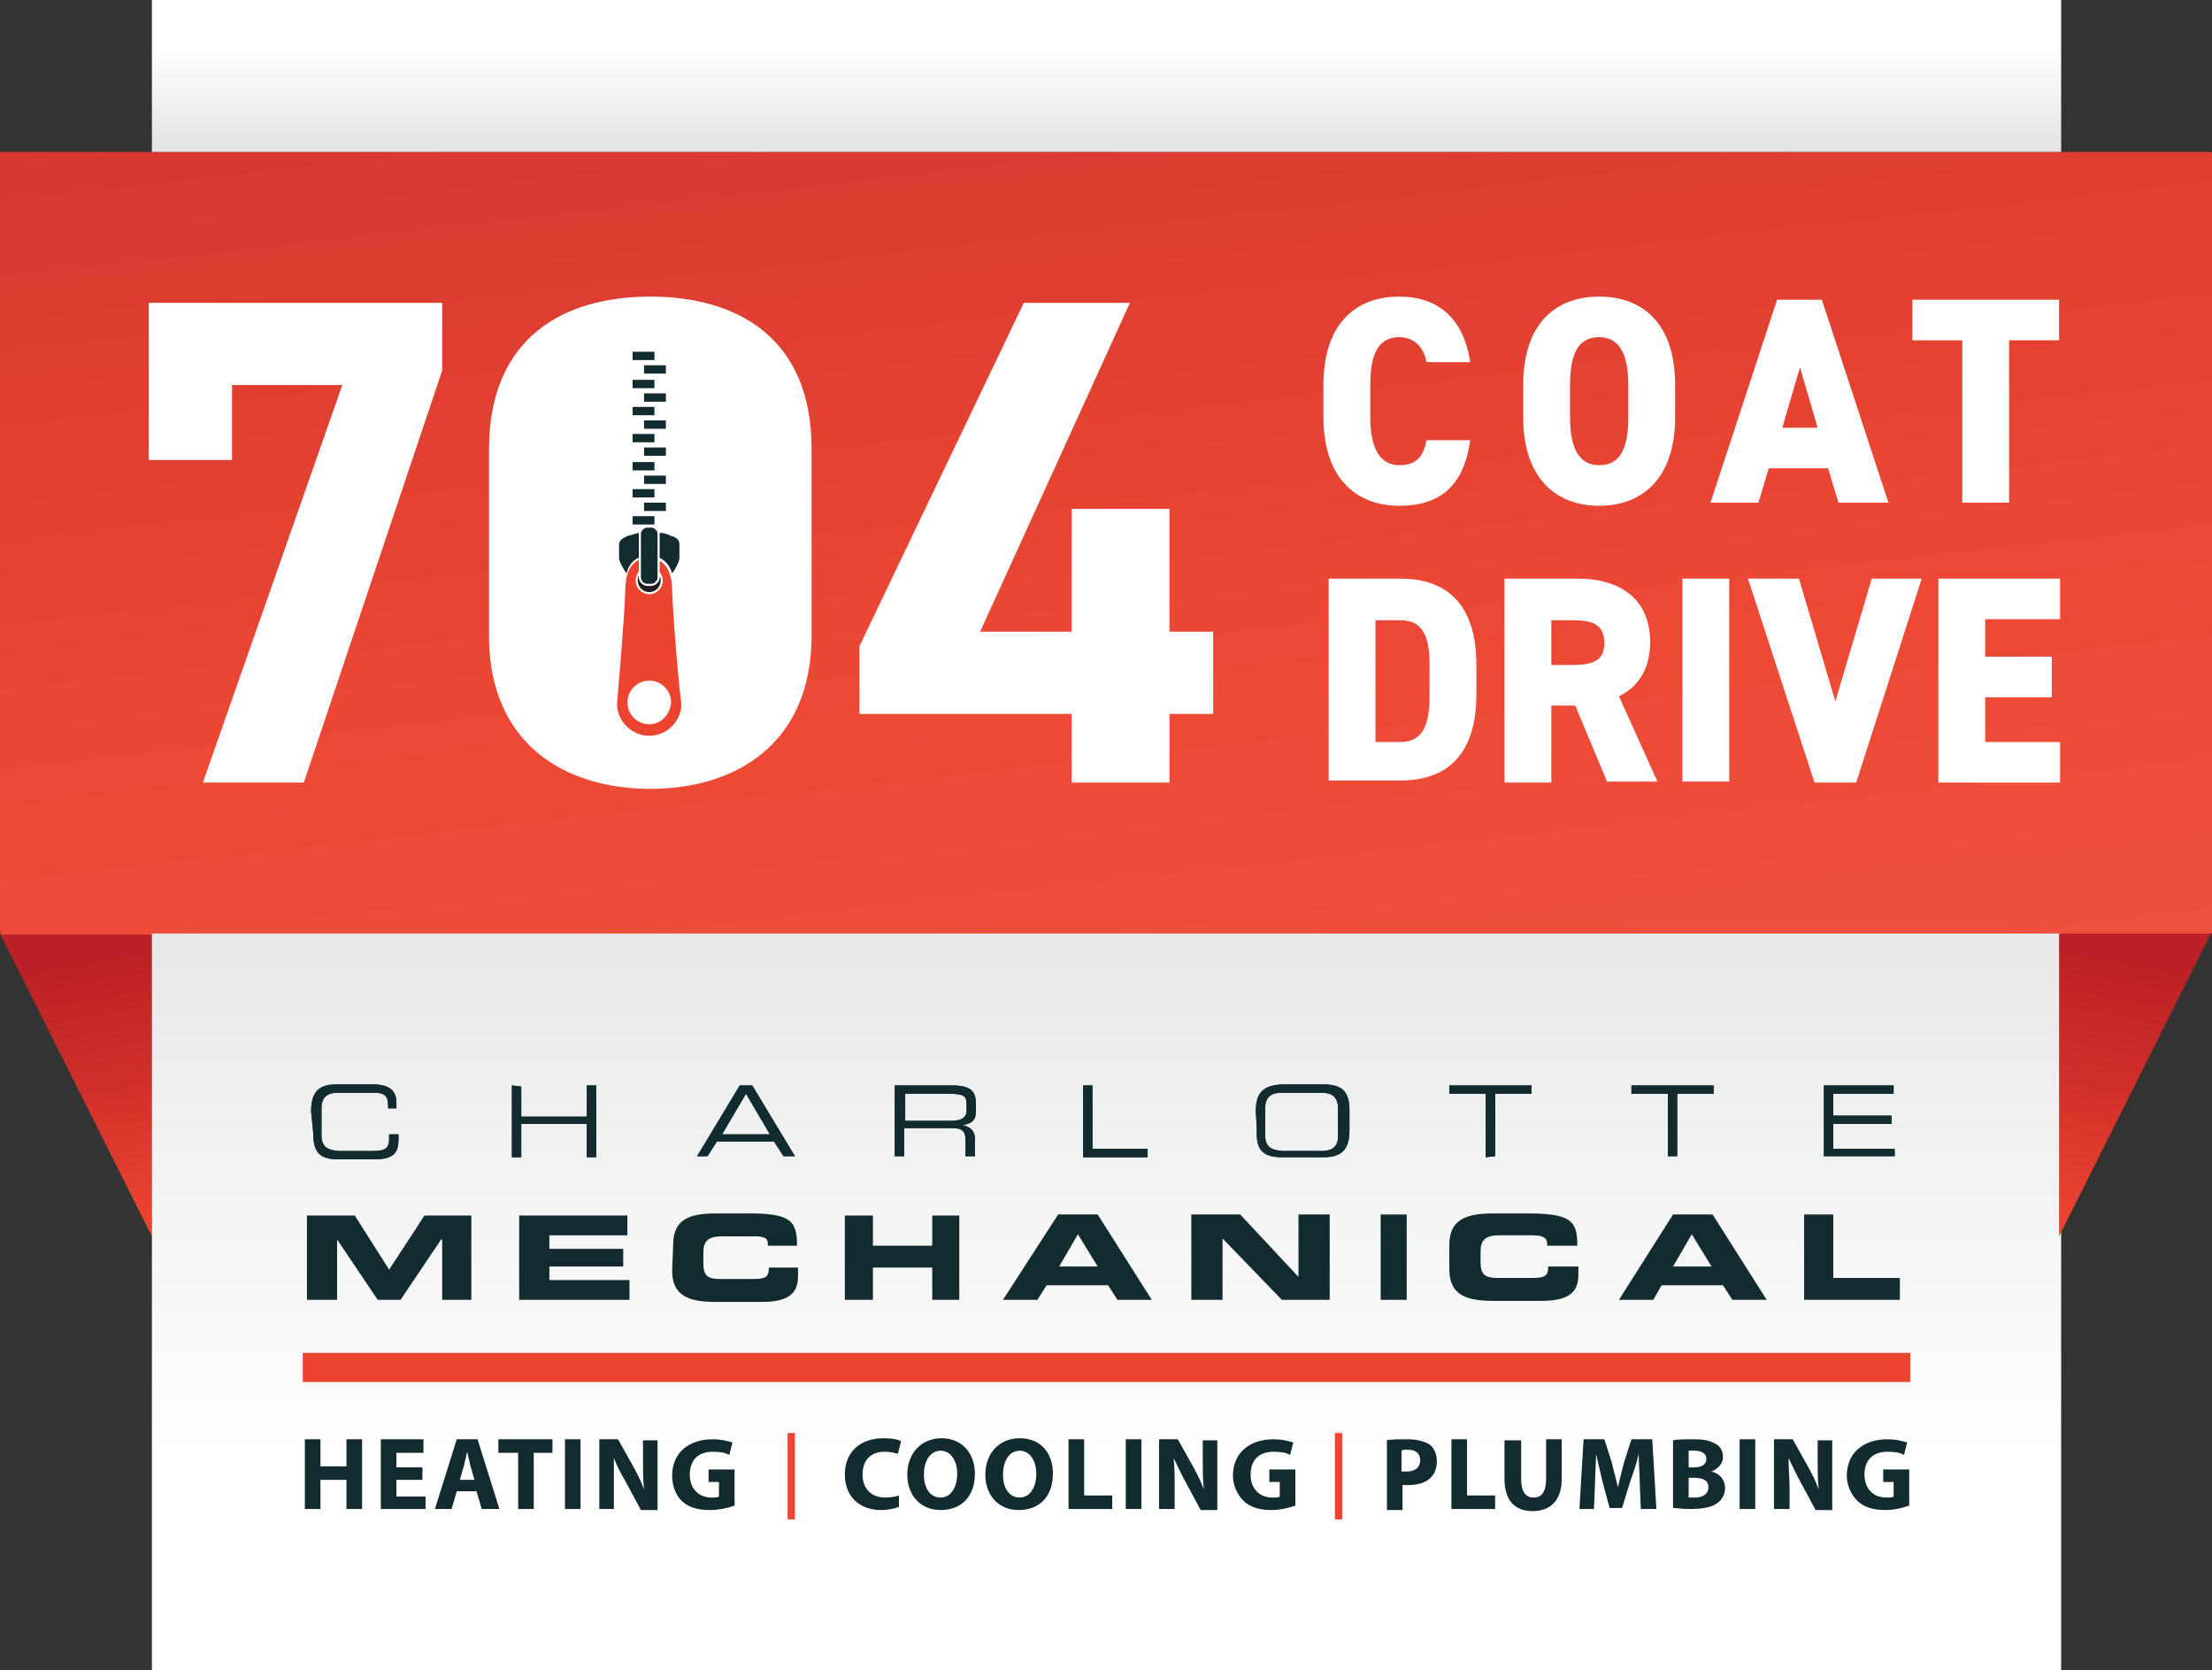 <?xml version="1.0" encoding="utf-8"?>
<!-- Generator: Adobe Illustrator 26.4.0, SVG Export Plug-In . SVG Version: 6.00 Build 0)  -->
<svg version="1.1" id="Layer_1" xmlns="http://www.w3.org/2000/svg" xmlns:xlink="http://www.w3.org/1999/xlink" x="0px" y="0px"
	 viewBox="0 0 212.6 160.5" style="enable-background:new 0 0 212.6 160.5;" xml:space="preserve">
<rect x="0" y="0" width="212.6" height="160.5" fill="#333333" stroke="none"/>
<style type="text/css">
	
		.st0{clip-path:url(#SVGID_00000178204859011700206970000000042058547508364432_);fill:url(#SVGID_00000020387942800076889220000003804731086023156408_);}
	
		.st1{clip-path:url(#SVGID_00000098222877066946388200000015945733816933285775_);fill:url(#SVGID_00000174598423637590615560000012944582014629495702_);}
	.st2{clip-path:url(#SVGID_00000181070238309139055440000017336497064023190972_);fill:#FFFFFF;}
	.st3{clip-path:url(#SVGID_00000181070238309139055440000017336497064023190972_);fill:#122B2F;}
	.st4{clip-path:url(#SVGID_00000181070238309139055440000017336497064023190972_);fill:#231F20;}
	.st5{clip-path:url(#SVGID_00000181070238309139055440000017336497064023190972_);fill:#ED4430;}
	
		.st6{clip-path:url(#SVGID_00000026150210646057791400000007465323326158389946_);fill:url(#SVGID_00000098921284420501326010000011891631892863370915_);}
	
		.st7{clip-path:url(#SVGID_00000135654873054017822910000016017547687905834635_);fill:url(#SVGID_00000045578193654783190030000012780438283975266691_);}
	.st8{clip-path:url(#SVGID_00000018959133901846229920000002059287809948662664_);fill:#122B2F;}
	.st9{clip-path:url(#SVGID_00000018959133901846229920000002059287809948662664_);fill:#ED4430;}
	
		.st10{clip-path:url(#SVGID_00000176041490778055664050000018107674130494087592_);fill:url(#SVGID_00000176722462021208475190000011154093616630463885_);}
</style>
<g>
	<defs>
		<polygon id="SVGID_1_" points="0,89.7 14.6,118.8 14.6,89.7 		"/>
	</defs>
	<clipPath id="SVGID_00000009554555543783979820000006316621013501586562_">
		<use xlink:href="#SVGID_1_"  style="overflow:visible;"/>
	</clipPath>
	
		<linearGradient id="SVGID_00000114070191498028361850000016649851372222344100_" gradientUnits="userSpaceOnUse" x1="5.456968e-12" y1="160.584" x2="1" y2="160.584" gradientTransform="matrix(-4.652 -25.331 -25.331 4.652 4077.55 -628.735)">
		<stop  offset="0" style="stop-color:#ED4430"/>
		<stop  offset="0.523" style="stop-color:#D1302A"/>
		<stop  offset="1" style="stop-color:#BB2126"/>
	</linearGradient>
	
		<polygon style="clip-path:url(#SVGID_00000009554555543783979820000006316621013501586562_);fill:url(#SVGID_00000114070191498028361850000016649851372222344100_);" points="
		0.5,121.4 -5.2,90.7 14.1,87.1 19.7,117.9 	"/>
</g>
<g>
	<defs>
		<rect id="SVGID_00000121245349802515396980000013693818539382069125_" y="14.6" width="212.6" height="75.2"/>
	</defs>
	<clipPath id="SVGID_00000100351631223957107270000007954178735309177780_">
		<use xlink:href="#SVGID_00000121245349802515396980000013693818539382069125_"  style="overflow:visible;"/>
	</clipPath>
	
		<linearGradient id="SVGID_00000150074217786998586520000003599843887692421521_" gradientUnits="userSpaceOnUse" x1="-1.546141e-11" y1="160.482" x2="1" y2="160.482" gradientTransform="matrix(-36.187 -299.831 -299.831 36.187 48243 -5595.46)">
		<stop  offset="0" style="stop-color:#F2675D"/>
		<stop  offset="0.485" style="stop-color:#ED4935"/>
		<stop  offset="0.777" style="stop-color:#CE302C"/>
		<stop  offset="1" style="stop-color:#BB2126"/>
	</linearGradient>
	
		<polygon style="clip-path:url(#SVGID_00000100351631223957107270000007954178735309177780_);fill:url(#SVGID_00000150074217786998586520000003599843887692421521_);" points="
		3.1,115 -8.9,15.6 209.5,-10.7 221.5,88.6 	"/>
</g>
<g>
	<defs>
		<rect id="SVGID_00000106117852535221349450000018024253625325636508_" width="212.6" height="160.5"/>
	</defs>
	<clipPath id="SVGID_00000056401828115400786090000017882099565201379261_">
		<use xlink:href="#SVGID_00000106117852535221349450000018024253625325636508_"  style="overflow:visible;"/>
	</clipPath>
	<path style="clip-path:url(#SVGID_00000056401828115400786090000017882099565201379261_);fill:#FFFFFF;" d="M137.1,34.8
		c-0.2-1.2-1-2.4-2.6-2.4c-1.9,0-2.8,1.4-2.8,4.6v3.1c0,3.1,1,4.6,2.8,4.6c1.6,0,2.3-0.8,2.6-2.4h4.2c-0.6,4.4-2.9,6.3-6.8,6.3
		c-4.2,0-7.3-2.7-7.3-8.5V37c0-5.9,3.1-8.5,7.3-8.5c3.7,0,6.2,2.1,6.8,6.3H137.1z"/>
	<path style="clip-path:url(#SVGID_00000056401828115400786090000017882099565201379261_);fill:#FFFFFF;" d="M153.7,48.6
		c-4.2,0-7.3-2.7-7.3-8.5V37c0-5.9,3.1-8.5,7.3-8.5c4.2,0,7.3,2.6,7.3,8.5v3.1C161,45.9,157.9,48.6,153.7,48.6 M150.9,40.1
		c0,3.2,1,4.6,2.8,4.6c1.9,0,2.8-1.4,2.8-4.6V37c0-3.2-1-4.6-2.8-4.6c-1.9,0-2.8,1.4-2.8,4.6V40.1z"/>
	<path style="clip-path:url(#SVGID_00000056401828115400786090000017882099565201379261_);fill:#FFFFFF;" d="M164.4,48.3l6.4-19.5
		h4.3l6.4,19.5h-4.8l-1-3.3h-5.7l-1,3.3H164.4z M171.3,41.1h3.4l-1.7-5.8L171.3,41.1z"/>
	<polygon style="clip-path:url(#SVGID_00000056401828115400786090000017882099565201379261_);fill:#FFFFFF;" points="197.9,28.8 
		197.9,32.7 193.1,32.7 193.1,48.3 188.6,48.3 188.6,32.7 183.8,32.7 183.8,28.8 	"/>
	<path style="clip-path:url(#SVGID_00000056401828115400786090000017882099565201379261_);fill:#FFFFFF;" d="M127.7,75.2V55.6h6.9
		c4.2,0,7.3,2.2,7.3,8.3v2.8c0,6.1-3.1,8.3-7.3,8.3H127.7z M137.4,66.8V64c0-2.6-0.5-4.4-2.8-4.4h-2.4v11.7h2.4
		C136.9,71.3,137.4,69.4,137.4,66.8"/>
	<path style="clip-path:url(#SVGID_00000056401828115400786090000017882099565201379261_);fill:#FFFFFF;" d="M154.5,75.2l-3.1-7.4
		h-2.3v7.4h-4.5V55.6h7c4.3,0,7,2.1,7,6.1c0,2.5-1.1,4.3-3,5.2l3.7,8.2H154.5z M151.1,63.9c1.8,0,3.1-0.3,3.1-2.1
		c0-1.9-1.3-2.2-3.1-2.2h-2v4.3H151.1z"/>
	
		<rect x="161.7" y="55.6" style="clip-path:url(#SVGID_00000056401828115400786090000017882099565201379261_);fill:#FFFFFF;" width="4.5" height="19.5"/>
	<polygon style="clip-path:url(#SVGID_00000056401828115400786090000017882099565201379261_);fill:#FFFFFF;" points="172.9,55.6 
		176.4,67.4 179.9,55.6 184.7,55.6 178.4,75.2 174.4,75.2 168,55.6 	"/>
	<polygon style="clip-path:url(#SVGID_00000056401828115400786090000017882099565201379261_);fill:#FFFFFF;" points="198,55.6 
		198,59.5 190.8,59.5 190.8,63.1 197.2,63.1 197.2,67 190.8,67 190.8,71.3 198,71.3 198,75.2 186.3,75.2 186.3,55.6 	"/>
	<polygon style="clip-path:url(#SVGID_00000056401828115400786090000017882099565201379261_);fill:#FFFFFF;" points="14.3,44.2 
		14.3,29.1 42.5,29.1 42.5,35.6 29.2,75.2 19.5,75.2 32.9,37 22.3,37 22.3,44.2 	"/>
	<path style="clip-path:url(#SVGID_00000056401828115400786090000017882099565201379261_);fill:#FFFFFF;" d="M78,61.1
		c0,10.3-7.2,14.7-15.5,14.7S47,71.4,47,61.1V43.2c0-10.8,7.2-14.7,15.5-14.7S78,32.4,78,43.1V61.1z"/>
	<polygon style="clip-path:url(#SVGID_00000056401828115400786090000017882099565201379261_);fill:#FFFFFF;" points="108.6,29.1 
		94.2,60.7 103,60.7 103,48.9 112.4,48.9 112.4,60.7 116.6,60.7 116.6,68.6 112.4,68.6 112.4,75.2 103,75.2 103,68.6 82.6,68.6 
		82.6,62.1 98.4,29.1 	"/>
	
		<rect x="60.8" y="49.6" style="clip-path:url(#SVGID_00000056401828115400786090000017882099565201379261_);fill:#122B2F;" width="2.1" height="0.8"/>
	
		<rect x="60.8" y="44.4" style="clip-path:url(#SVGID_00000056401828115400786090000017882099565201379261_);fill:#122B2F;" width="2.1" height="0.8"/>
	
		<rect x="60.8" y="41.7" style="clip-path:url(#SVGID_00000056401828115400786090000017882099565201379261_);fill:#122B2F;" width="2.1" height="0.8"/>
	
		<rect x="60.8" y="47" style="clip-path:url(#SVGID_00000056401828115400786090000017882099565201379261_);fill:#122B2F;" width="2.1" height="0.8"/>
	
		<rect x="61.9" y="45.7" style="clip-path:url(#SVGID_00000056401828115400786090000017882099565201379261_);fill:#122B2F;" width="2.1" height="0.8"/>
	
		<rect x="61.9" y="43" style="clip-path:url(#SVGID_00000056401828115400786090000017882099565201379261_);fill:#122B2F;" width="2.1" height="0.8"/>
	
		<rect x="60.8" y="39.1" style="clip-path:url(#SVGID_00000056401828115400786090000017882099565201379261_);fill:#122B2F;" width="2.1" height="0.8"/>
	
		<rect x="60.8" y="36.5" style="clip-path:url(#SVGID_00000056401828115400786090000017882099565201379261_);fill:#122B2F;" width="2.1" height="0.8"/>
	
		<rect x="61.9" y="40.4" style="clip-path:url(#SVGID_00000056401828115400786090000017882099565201379261_);fill:#122B2F;" width="2.1" height="0.8"/>
	
		<rect x="61.9" y="37.8" style="clip-path:url(#SVGID_00000056401828115400786090000017882099565201379261_);fill:#122B2F;" width="2.1" height="0.8"/>
	
		<rect x="60.8" y="33.8" style="clip-path:url(#SVGID_00000056401828115400786090000017882099565201379261_);fill:#122B2F;" width="2.1" height="0.8"/>
	
		<rect x="61.9" y="35.1" style="clip-path:url(#SVGID_00000056401828115400786090000017882099565201379261_);fill:#122B2F;" width="2.1" height="0.8"/>
	
		<rect x="61.9" y="48.3" style="clip-path:url(#SVGID_00000056401828115400786090000017882099565201379261_);fill:#122B2F;" width="2.1" height="0.8"/>
	<path style="clip-path:url(#SVGID_00000056401828115400786090000017882099565201379261_);fill:#231F20;" d="M61.3,55.8
		c0,0.6,0.5,1.1,1.1,1.1c0.6,0,1.1-0.5,1.1-1.1c0-0.1,0-0.3-0.1-0.4v0.1c0,0.4-0.4,0.8-0.8,0.8h-0.4c-0.4,0-0.8-0.4-0.8-0.8v-0.2
		C61.3,55.4,61.3,55.6,61.3,55.8"/>
	<path style="clip-path:url(#SVGID_00000056401828115400786090000017882099565201379261_);fill:#122B2F;" d="M62.2,50.7
		c-0.3,0-0.6,0.3-0.6,0.6v2.2v0.2v1V55v0.5c0,0.3,0.3,0.6,0.6,0.6h0.4c0.3,0,0.6-0.3,0.6-0.6v-0.5v-0.3v-1v-0.2v-2.2
		c0-0.3-0.3-0.6-0.6-0.6H62.2z"/>
	<path style="clip-path:url(#SVGID_00000056401828115400786090000017882099565201379261_);fill:#ED4430;" d="M64.6,56.7
		c0-1.3-0.4-2.4-1.2-2.8V55c0.2,0.2,0.3,0.5,0.3,0.8c0,0.7-0.6,1.3-1.3,1.3c-0.7,0-1.3-0.6-1.3-1.3c0-0.3,0.1-0.6,0.3-0.9v-1.1
		c-0.9,0.4-1.3,1.5-1.3,2.9c-0.1,3.1-0.8,10.9-0.8,10.9c0,1.7,1.4,3.1,3.1,3.1c1.7,0,3.1-1.4,3.1-3.1C65.4,67.6,64.7,59.8,64.6,56.7
		 M62.4,69.6c-1.1,0-2.1-0.9-2.1-2.1c0-1.1,0.9-2.1,2.1-2.1c1.1,0,2.1,0.9,2.1,2.1C64.4,68.7,63.5,69.6,62.4,69.6"/>
	<path style="clip-path:url(#SVGID_00000056401828115400786090000017882099565201379261_);fill:#122B2F;" d="M63.4,51.3v2.3
		c0.6,0.3,1,0.8,1.2,1.5c0.3-0.4,0.7-1.1,0.7-1.5v-1.3c0-0.5-0.4-0.7-0.8-0.8c-0.4-0.2-0.7-0.3-1.1-0.3
		C63.4,51.2,63.4,51.3,63.4,51.3"/>
	<path style="clip-path:url(#SVGID_00000056401828115400786090000017882099565201379261_);fill:#122B2F;" d="M61.4,53.6v-2.3
		c0,0,0-0.1,0-0.1c-0.4,0.1-0.7,0.2-1.1,0.3c-0.4,0.2-0.8,0.4-0.8,0.8v1.3c0,0.4,0.4,1,0.7,1.5C60.4,54.4,60.8,53.8,61.4,53.6"/>
</g>
<g>
	<defs>
		<rect id="SVGID_00000090287167913535101080000008247648954018260407_" x="14.6" y="89.7" width="183.5" height="70.8"/>
	</defs>
	<clipPath id="SVGID_00000105409267425244105130000002724969359593506493_">
		<use xlink:href="#SVGID_00000090287167913535101080000008247648954018260407_"  style="overflow:visible;"/>
	</clipPath>
	
		<linearGradient id="SVGID_00000150781583713558963440000002179984357540790182_" gradientUnits="userSpaceOnUse" x1="-9.094947e-13" y1="160.482" x2="1" y2="160.482" gradientTransform="matrix(0 -102.316 -102.316 0 16526.141 139.603)">
		<stop  offset="0" style="stop-color:#FFFFFF"/>
		<stop  offset="0.42" style="stop-color:#EAEBEB"/>
		<stop  offset="1" style="stop-color:#D1D3D4"/>
	</linearGradient>
	
		<rect x="14.6" y="89.7" style="clip-path:url(#SVGID_00000105409267425244105130000002724969359593506493_);fill:url(#SVGID_00000150781583713558963440000002179984357540790182_);" width="183.5" height="70.8"/>
</g>
<g>
	<defs>
		<rect id="SVGID_00000170248175681802254300000016901726847492916124_" x="14.6" y="0" width="183.5" height="14.6"/>
	</defs>
	<clipPath id="SVGID_00000043441620693818224600000001259953077600497060_">
		<use xlink:href="#SVGID_00000170248175681802254300000016901726847492916124_"  style="overflow:visible;"/>
	</clipPath>
	
		<linearGradient id="SVGID_00000056396699952452632590000005126970697961794189_" gradientUnits="userSpaceOnUse" x1="-2.455636e-11" y1="160.482" x2="1" y2="160.482" gradientTransform="matrix(0 17.112 17.112 0 -2639.827 4.603)">
		<stop  offset="0" style="stop-color:#FFFFFF"/>
		<stop  offset="0.42" style="stop-color:#EAEBEB"/>
		<stop  offset="1" style="stop-color:#D1D3D4"/>
	</linearGradient>
	
		<rect x="14.6" y="0" style="clip-path:url(#SVGID_00000043441620693818224600000001259953077600497060_);fill:url(#SVGID_00000056396699952452632590000005126970697961794189_);" width="183.5" height="14.6"/>
</g>
<g>
	<defs>
		<rect id="SVGID_00000074404539322595047230000005875907680576090303_" width="212.6" height="160.5"/>
	</defs>
	<clipPath id="SVGID_00000103226125442481871610000013604394977575439543_">
		<use xlink:href="#SVGID_00000074404539322595047230000005875907680576090303_"  style="overflow:visible;"/>
	</clipPath>
	<path style="clip-path:url(#SVGID_00000103226125442481871610000013604394977575439543_);fill:#122B2F;" d="M29.9,106.8
		c0-1.7,0.6-2.6,2.4-2.6l3.6,0c1.7,0,2.2,0.8,2.2,1.7l0,0.6h-0.8l0-0.3c0-1.2-0.7-1.2-1.6-1.2l-3.2,0c-0.9,0-1.6,0.3-1.6,1.5v2.6
		c0,1.2,0.7,1.4,1.6,1.5h3.3c1.3,0,1.6-0.3,1.6-1.2v-0.4l0.9,0l0,0.5c0,1.2-0.4,1.9-2.3,1.9l-3.5,0c-1.9,0-2.4-0.8-2.4-2.6
		L29.9,106.8z"/>
	<path style="clip-path:url(#SVGID_00000103226125442481871610000013604394977575439543_);fill:#122B2F;" d="M29.9,106.8
		c0-1.7,0.6-2.6,2.4-2.6l3.6,0c1.7,0,2.2,0.8,2.2,1.7l0,0.6h-0.8l0-0.3c0-1.2-0.7-1.2-1.6-1.2l-3.2,0c-0.9,0-1.6,0.3-1.6,1.5v2.6
		c0,1.2,0.7,1.4,1.6,1.5h3.3c1.3,0,1.6-0.3,1.6-1.2v-0.4l0.9,0l0,0.5c0,1.2-0.4,1.9-2.3,1.9l-3.5,0c-1.9,0-2.4-0.8-2.4-2.6
		L29.9,106.8z"/>
	<polygon style="clip-path:url(#SVGID_00000103226125442481871610000013604394977575439543_);fill:#122B2F;" points="49.2,104.3 
		50.1,104.4 50.1,107.3 56.4,107.3 56.4,104.3 57.3,104.3 57.3,111.2 56.4,111.2 56.4,108 50.1,108 50.1,111.2 49.2,111.2 	"/>
	<polygon style="clip-path:url(#SVGID_00000103226125442481871610000013604394977575439543_);fill:#122B2F;" points="49.2,104.3 
		50.1,104.4 50.1,107.3 56.4,107.3 56.4,104.3 57.3,104.3 57.3,111.2 56.4,111.2 56.4,108 50.1,108 50.1,111.2 49.2,111.2 	"/>
	<path style="clip-path:url(#SVGID_00000103226125442481871610000013604394977575439543_);fill:#122B2F;" d="M71.7,105.1l-2.3,3.9
		l4.6,0L71.7,105.1z M71.1,104.3l1.2,0l4.1,6.8l-1.1,0l-0.9-1.4l-5.5,0l-0.9,1.4l-1,0L71.1,104.3z"/>
	<path style="clip-path:url(#SVGID_00000103226125442481871610000013604394977575439543_);fill:#122B2F;" d="M71.7,105.1l-2.3,3.9
		l4.6,0L71.7,105.1z M71.1,104.3l1.2,0l4.1,6.8l-1.1,0l-0.9-1.4l-5.5,0l-0.9,1.4l-1,0L71.1,104.3z"/>
	<path style="clip-path:url(#SVGID_00000103226125442481871610000013604394977575439543_);fill:#122B2F;" d="M91.4,107.7
		c1,0,1.5-0.3,1.5-1l0-0.6c0-0.8-0.3-1-1.7-1l-4.2,0l0,2.6L91.4,107.7z M86,104.3l5.5,0c2,0,2.3,0.7,2.3,1.9l0,0.6
		c0,1-0.6,1.2-1.3,1.3v0c0.9,0.2,1.2,0.7,1.2,1.3l0,1.7l-0.9,0l0-1.5c0-1.1-0.5-1.2-1.4-1.2l-4.5,0l0,2.7l-0.9,0L86,104.3z"/>
	<path style="clip-path:url(#SVGID_00000103226125442481871610000013604394977575439543_);fill:#122B2F;" d="M91.4,107.7
		c1,0,1.5-0.3,1.5-1l0-0.6c0-0.8-0.3-1-1.7-1l-4.2,0l0,2.6L91.4,107.7z M86,104.3l5.5,0c2,0,2.3,0.7,2.3,1.9l0,0.6
		c0,1-0.6,1.2-1.3,1.3v0c0.9,0.2,1.2,0.7,1.2,1.3l0,1.7l-0.9,0l0-1.5c0-1.1-0.5-1.2-1.4-1.2l-4.5,0l0,2.7l-0.9,0L86,104.3z"/>
	<polygon style="clip-path:url(#SVGID_00000103226125442481871610000013604394977575439543_);fill:#122B2F;" points="104.1,104.3 
		105,104.3 105,110.4 110.3,110.4 110.3,111.2 104.1,111.2 	"/>
	<polygon style="clip-path:url(#SVGID_00000103226125442481871610000013604394977575439543_);fill:#122B2F;" points="104.1,104.3 
		105,104.3 105,110.4 110.3,110.4 110.3,111.2 104.1,111.2 	"/>
	<path style="clip-path:url(#SVGID_00000103226125442481871610000013604394977575439543_);fill:#122B2F;" d="M128.6,106.5
		c0-1.2-0.7-1.5-1.6-1.5l-3.8,0c-0.9,0-1.6,0.3-1.6,1.5l0,2.6c0,1.2,0.7,1.4,1.6,1.5l3.8,0c0.9,0,1.6-0.3,1.6-1.4L128.6,106.5z
		 M120.7,106.8c0-1.7,0.6-2.5,2.5-2.6l4,0c1.9,0,2.5,0.8,2.5,2.5l0,1.9c0,1.7-0.6,2.6-2.5,2.6l-4,0c-1.9,0-2.5-0.8-2.4-2.6
		L120.7,106.8z"/>
	<path style="clip-path:url(#SVGID_00000103226125442481871610000013604394977575439543_);fill:#122B2F;" d="M128.6,106.5
		c0-1.2-0.7-1.5-1.6-1.5l-3.8,0c-0.9,0-1.6,0.3-1.6,1.5l0,2.6c0,1.2,0.7,1.4,1.6,1.5l3.8,0c0.9,0,1.6-0.3,1.6-1.4L128.6,106.5z
		 M120.7,106.8c0-1.7,0.6-2.5,2.5-2.6l4,0c1.9,0,2.5,0.8,2.5,2.5l0,1.9c0,1.7-0.6,2.6-2.5,2.6l-4,0c-1.9,0-2.5-0.8-2.4-2.6
		L120.7,106.8z"/>
	<polygon style="clip-path:url(#SVGID_00000103226125442481871610000013604394977575439543_);fill:#122B2F;" points="142.8,105.1 
		139.3,105.1 139.3,104.3 147.2,104.3 147.2,105.1 143.7,105.1 143.7,111.1 142.8,111.2 	"/>
	<polygon style="clip-path:url(#SVGID_00000103226125442481871610000013604394977575439543_);fill:#122B2F;" points="142.8,105.1 
		139.3,105.1 139.3,104.3 147.2,104.3 147.2,105.1 143.7,105.1 143.7,111.1 142.8,111.2 	"/>
	<polygon style="clip-path:url(#SVGID_00000103226125442481871610000013604394977575439543_);fill:#122B2F;" points="160.3,105.1 
		156.8,105.1 156.8,104.3 164.7,104.3 164.7,105.1 161.2,105.1 161.2,111.1 160.3,111.1 	"/>
	<polygon style="clip-path:url(#SVGID_00000103226125442481871610000013604394977575439543_);fill:#122B2F;" points="160.3,105.1 
		156.8,105.1 156.8,104.3 164.7,104.3 164.7,105.1 161.2,105.1 161.2,111.1 160.3,111.1 	"/>
	<polygon style="clip-path:url(#SVGID_00000103226125442481871610000013604394977575439543_);fill:#122B2F;" points="175.3,104.3 
		182,104.3 182,105.1 176.2,105.1 176.2,107.2 181.8,107.2 181.8,108 176.2,108 176.2,110.4 182.1,110.4 182.1,111.1 175.3,111.1 	
		"/>
	<polygon style="clip-path:url(#SVGID_00000103226125442481871610000013604394977575439543_);fill:#122B2F;" points="175.3,104.3 
		182,104.3 182,105.1 176.2,105.1 176.2,107.2 181.8,107.2 181.8,108 176.2,108 176.2,110.4 182.1,110.4 182.1,111.1 175.3,111.1 	
		"/>
	<polygon style="clip-path:url(#SVGID_00000103226125442481871610000013604394977575439543_);fill:#122B2F;" points="29.5,116.8 
		34.1,116.8 37.4,122 40.8,116.8 45.3,116.8 45.3,124.9 42.5,124.9 42.5,119.1 42.4,119.1 38.5,124.9 36.3,124.9 32.4,119.1 
		32.4,119.1 32.4,124.9 29.5,124.9 	"/>
	<polygon style="clip-path:url(#SVGID_00000103226125442481871610000013604394977575439543_);fill:#122B2F;" points="49.9,116.8 
		60.3,116.8 60.3,118.7 52.8,118.7 52.8,120 59.9,120 59.9,121.7 52.8,121.7 52.8,123 60.5,123 60.5,124.9 49.9,124.9 	"/>
	<path style="clip-path:url(#SVGID_00000103226125442481871610000013604394977575439543_);fill:#122B2F;" d="M64.7,119.6
		c0-2.4,1.5-3,4.1-3l3.3,0c4,0,4.5,0.8,4.5,3.1l-2.8,0v-0.2c0-0.6-0.5-0.7-1.3-0.7l-3.1,0c-1.5,0-1.8,0.6-1.8,1.6l0,0.9
		c0,1.2,0.3,1.6,1.6,1.6l3,0c1.3,0,1.7-0.1,1.7-1.1l2.8,0v0.8c0,1.4-0.6,2.5-3.4,2.5l-4.6,0c-2.5,0-4.1-0.6-4.1-3L64.7,119.6z"/>
	<polygon style="clip-path:url(#SVGID_00000103226125442481871610000013604394977575439543_);fill:#122B2F;" points="81.2,116.8 
		83.9,116.8 83.9,119.7 89.6,119.7 89.6,116.8 92.2,116.8 92.2,124.9 89.6,124.9 89.6,121.8 83.9,121.8 83.9,124.9 81.2,124.9 	"/>
	<path style="clip-path:url(#SVGID_00000103226125442481871610000013604394977575439543_);fill:#122B2F;" d="M101.8,121.7l3.7,0
		l-1.9-3.1L101.8,121.7z M101.7,116.7l3.8,0l5.2,8.2l-3.3,0l-0.9-1.4l-5.9,0l-0.9,1.4l-3.3,0L101.7,116.7z"/>
	<path style="clip-path:url(#SVGID_00000103226125442481871610000013604394977575439543_);fill:#122B2F;" d="M160.8,121.7l3.7,0
		l-1.9-3.1L160.8,121.7z M160.8,116.7l3.8,0l5.2,8.2l-3.3,0l-0.9-1.4l-5.9,0l-0.8,1.4l-3.3,0L160.8,116.7z"/>
	<polygon style="clip-path:url(#SVGID_00000103226125442481871610000013604394977575439543_);fill:#122B2F;" points="114.5,116.7 
		119.2,116.7 124.8,122.7 124.8,122.7 124.8,116.7 127.8,116.7 127.8,124.9 123.2,124.9 117.5,119 117.5,119 117.5,124.9 
		114.5,124.9 	"/>
	
		<rect x="132.7" y="116.7" style="clip-path:url(#SVGID_00000103226125442481871610000013604394977575439543_);fill:#122B2F;" width="2.5" height="8.2"/>
	<path style="clip-path:url(#SVGID_00000103226125442481871610000013604394977575439543_);fill:#122B2F;" d="M139.3,119.6
		c0-2.4,1.6-3,4.2-3l3.4,0c4.2,0,4.7,0.8,4.7,3.1l-2.9,0l0-0.2c0-0.6-0.5-0.8-1.4-0.8l-3.2,0c-1.5,0-1.8,0.6-1.8,1.6l0,0.9
		c0,1.2,0.3,1.6,1.7,1.6l3.1,0c1.3,0,1.7-0.1,1.7-1.1l2.9,0l0,0.8c0,1.4-0.6,2.5-3.5,2.5h-4.7c-2.6,0-4.2-0.6-4.2-3L139.3,119.6z"/>
	<polygon style="clip-path:url(#SVGID_00000103226125442481871610000013604394977575439543_);fill:#122B2F;" points="173.4,116.7 
		176.2,116.7 176.2,122.8 182.6,122.8 182.6,124.9 173.4,124.9 	"/>
	
		<rect x="29.1" y="130" style="clip-path:url(#SVGID_00000103226125442481871610000013604394977575439543_);fill:#ED4430;" width="154.5" height="2.8"/>
	<polygon style="clip-path:url(#SVGID_00000103226125442481871610000013604394977575439543_);fill:#122B2F;" points="30.8,138.3 
		30.8,140.9 33.3,140.9 33.3,138.3 34.8,138.3 34.8,145 33.3,145 33.3,142.2 30.8,142.2 30.8,145 29.3,145 29.3,138.3 	"/>
	<polygon style="clip-path:url(#SVGID_00000103226125442481871610000013604394977575439543_);fill:#122B2F;" points="40.6,142.2 
		38.1,142.2 38.1,143.8 40.9,143.8 40.9,145 36.6,145 36.6,138.3 40.7,138.3 40.7,139.6 38.1,139.6 38.1,141 40.6,141 	"/>
	<path style="clip-path:url(#SVGID_00000103226125442481871610000013604394977575439543_);fill:#122B2F;" d="M45.6,142.2l-0.4-1.4
		c-0.1-0.4-0.2-0.9-0.3-1.3h0c-0.1,0.4-0.2,0.9-0.3,1.3l-0.4,1.4H45.6z M43.9,143.3l-0.5,1.7h-1.6l2.1-6.7h2L48,145h-1.7l-0.5-1.7
		H43.9z"/>
	<polygon style="clip-path:url(#SVGID_00000103226125442481871610000013604394977575439543_);fill:#122B2F;" points="49.8,139.6 
		47.9,139.6 47.9,138.3 53.1,138.3 53.1,139.6 51.3,139.6 51.3,145 49.8,145 	"/>
	
		<rect x="54.3" y="138.3" style="clip-path:url(#SVGID_00000103226125442481871610000013604394977575439543_);fill:#122B2F;" width="1.5" height="6.7"/>
	<path style="clip-path:url(#SVGID_00000103226125442481871610000013604394977575439543_);fill:#122B2F;" d="M57.6,145v-6.7h1.8
		l1.4,2.5c0.4,0.7,0.8,1.5,1.1,2.3h0c-0.1-0.9-0.1-1.8-0.1-2.8v-1.9h1.4v6.7h-1.6l-1.4-2.6c-0.4-0.7-0.9-1.6-1.2-2.4h0
		C59,141,59,141.9,59,143v2H57.6z"/>
	<path style="clip-path:url(#SVGID_00000103226125442481871610000013604394977575439543_);fill:#122B2F;" d="M70.5,144.7
		c-0.5,0.2-1.4,0.4-2.3,0.4c-1.2,0-2.1-0.3-2.7-0.9c-0.6-0.6-0.9-1.5-0.9-2.4c0-2.2,1.6-3.5,3.9-3.5c0.9,0,1.5,0.2,1.9,0.3l-0.3,1.2
		c-0.4-0.2-0.8-0.3-1.6-0.3c-1.3,0-2.2,0.7-2.2,2.2c0,1.4,0.9,2.2,2.1,2.2c0.3,0,0.6,0,0.7-0.1v-1.4h-1v-1.2h2.5V144.7z"/>
	<path style="clip-path:url(#SVGID_00000103226125442481871610000013604394977575439543_);fill:#122B2F;" d="M86.4,144.8
		c-0.3,0.1-0.9,0.3-1.7,0.3c-2.3,0-3.5-1.5-3.5-3.4c0-2.3,1.6-3.5,3.7-3.5c0.8,0,1.4,0.1,1.7,0.3l-0.3,1.2c-0.3-0.1-0.7-0.2-1.3-0.2
		c-1.2,0-2.1,0.7-2.1,2.2c0,1.3,0.8,2.2,2.2,2.2c0.5,0,1-0.1,1.3-0.2L86.4,144.8z"/>
	<path style="clip-path:url(#SVGID_00000103226125442481871610000013604394977575439543_);fill:#122B2F;" d="M88.8,141.7
		c0,1.3,0.6,2.2,1.6,2.2c1,0,1.6-1,1.6-2.3c0-1.2-0.6-2.2-1.6-2.2C89.4,139.4,88.8,140.4,88.8,141.7 M93.7,141.6
		c0,2.2-1.3,3.5-3.3,3.5c-2,0-3.2-1.5-3.2-3.4c0-2,1.3-3.5,3.3-3.5C92.5,138.2,93.7,139.7,93.7,141.6"/>
	<path style="clip-path:url(#SVGID_00000103226125442481871610000013604394977575439543_);fill:#122B2F;" d="M96.4,141.7
		c0,1.3,0.6,2.2,1.6,2.2c1,0,1.6-1,1.6-2.3c0-1.2-0.6-2.2-1.6-2.2C97,139.4,96.4,140.4,96.4,141.7 M101.2,141.6
		c0,2.2-1.3,3.5-3.3,3.5c-2,0-3.2-1.5-3.2-3.4c0-2,1.3-3.5,3.3-3.5C100.1,138.2,101.2,139.7,101.2,141.6"/>
	<polygon style="clip-path:url(#SVGID_00000103226125442481871610000013604394977575439543_);fill:#122B2F;" points="102.7,138.3 
		104.2,138.3 104.2,143.7 106.9,143.7 106.9,145 102.7,145 	"/>
	
		<rect x="108.2" y="138.3" style="clip-path:url(#SVGID_00000103226125442481871610000013604394977575439543_);fill:#122B2F;" width="1.5" height="6.7"/>
	<path style="clip-path:url(#SVGID_00000103226125442481871610000013604394977575439543_);fill:#122B2F;" d="M111.4,145v-6.7h1.8
		l1.4,2.5c0.4,0.7,0.8,1.5,1.1,2.3h0c-0.1-0.9-0.1-1.8-0.1-2.8v-1.9h1.4v6.7h-1.6l-1.4-2.6c-0.4-0.7-0.8-1.6-1.2-2.4h0
		c0.1,0.9,0.1,1.8,0.1,2.9v2H111.4z"/>
	<path style="clip-path:url(#SVGID_00000103226125442481871610000013604394977575439543_);fill:#122B2F;" d="M124.4,144.7
		c-0.5,0.2-1.4,0.4-2.2,0.4c-1.2,0-2.1-0.3-2.7-0.9c-0.6-0.6-1-1.5-1-2.4c0-2.2,1.6-3.5,3.9-3.5c0.9,0,1.5,0.2,1.9,0.3l-0.3,1.2
		c-0.4-0.2-0.8-0.3-1.6-0.3c-1.3,0-2.2,0.7-2.2,2.2c0,1.4,0.9,2.2,2.1,2.2c0.3,0,0.6,0,0.7-0.1v-1.4h-1v-1.2h2.5V144.7z"/>
	<path style="clip-path:url(#SVGID_00000103226125442481871610000013604394977575439543_);fill:#122B2F;" d="M134.7,141.4
		c0.1,0,0.3,0,0.5,0c0.8,0,1.3-0.4,1.3-1.1c0-0.6-0.4-1-1.2-1c-0.3,0-0.5,0-0.6,0.1V141.4z M133.2,138.4c0.5-0.1,1.1-0.1,2.1-0.1
		c0.9,0,1.6,0.2,2.1,0.5c0.4,0.3,0.7,0.9,0.7,1.6c0,0.7-0.2,1.2-0.6,1.6c-0.5,0.5-1.3,0.7-2.2,0.7c-0.2,0-0.4,0-0.5,0v2.4h-1.5
		V138.4z"/>
	<polygon style="clip-path:url(#SVGID_00000103226125442481871610000013604394977575439543_);fill:#122B2F;" points="139.5,138.3 
		141,138.3 141,143.7 143.7,143.7 143.7,145 139.5,145 	"/>
	<path style="clip-path:url(#SVGID_00000103226125442481871610000013604394977575439543_);fill:#122B2F;" d="M146.2,138.3v3.8
		c0,1.2,0.4,1.8,1.2,1.8c0.8,0,1.2-0.6,1.2-1.8v-3.8h1.5v3.8c0,2.1-1.1,3.1-2.8,3.1c-1.7,0-2.7-1-2.7-3.1v-3.7H146.2z"/>
	<path style="clip-path:url(#SVGID_00000103226125442481871610000013604394977575439543_);fill:#122B2F;" d="M157.6,142.5
		c0-0.8-0.1-1.8-0.1-2.8h0c-0.2,0.9-0.5,1.8-0.8,2.6l-0.8,2.6h-1.2l-0.7-2.6c-0.2-0.8-0.4-1.8-0.6-2.6h0c0,0.9-0.1,1.9-0.1,2.8
		l-0.1,2.5h-1.4l0.4-6.7h2l0.7,2.2c0.2,0.8,0.4,1.6,0.6,2.4h0c0.2-0.8,0.4-1.7,0.6-2.4l0.7-2.2h2l0.4,6.7h-1.5L157.6,142.5z"/>
	<path style="clip-path:url(#SVGID_00000103226125442481871610000013604394977575439543_);fill:#122B2F;" d="M162.3,143.9
		c0.1,0,0.3,0,0.6,0c0.7,0,1.3-0.3,1.3-1c0-0.7-0.6-0.9-1.4-0.9h-0.5V143.9z M162.3,141h0.5c0.8,0,1.2-0.3,1.2-0.8
		c0-0.5-0.4-0.8-1.1-0.8c-0.3,0-0.5,0-0.6,0V141z M160.8,138.4c0.4-0.1,1.2-0.1,2-0.1c0.9,0,1.5,0.1,2,0.4c0.5,0.2,0.8,0.7,0.8,1.3
		c0,0.6-0.4,1.1-1.1,1.4v0c0.8,0.2,1.3,0.8,1.3,1.6c0,0.6-0.3,1.1-0.7,1.4c-0.5,0.4-1.3,0.6-2.7,0.6c-0.8,0-1.3-0.1-1.6-0.1V138.4z"
		/>
	
		<rect x="167.2" y="138.3" style="clip-path:url(#SVGID_00000103226125442481871610000013604394977575439543_);fill:#122B2F;" width="1.5" height="6.7"/>
	<path style="clip-path:url(#SVGID_00000103226125442481871610000013604394977575439543_);fill:#122B2F;" d="M170.5,145v-6.7h1.8
		l1.4,2.5c0.4,0.7,0.8,1.5,1.1,2.3h0c-0.1-0.9-0.1-1.8-0.1-2.8v-1.9h1.4v6.7h-1.6l-1.4-2.6c-0.4-0.7-0.8-1.6-1.2-2.4h0
		c0,0.9,0.1,1.8,0.1,2.9v2H170.5z"/>
	<path style="clip-path:url(#SVGID_00000103226125442481871610000013604394977575439543_);fill:#122B2F;" d="M183.4,144.7
		c-0.5,0.2-1.4,0.4-2.2,0.4c-1.2,0-2.1-0.3-2.7-0.9c-0.6-0.6-1-1.5-1-2.4c0-2.2,1.6-3.5,3.9-3.5c0.9,0,1.5,0.2,1.9,0.3l-0.3,1.2
		c-0.4-0.2-0.8-0.3-1.6-0.3c-1.3,0-2.2,0.7-2.2,2.2c0,1.4,0.9,2.2,2.1,2.2c0.3,0,0.6,0,0.7-0.1v-1.4h-1v-1.2h2.5V144.7z"/>
	
		<rect x="75.7" y="137.7" style="clip-path:url(#SVGID_00000103226125442481871610000013604394977575439543_);fill:#ED4430;" width="0.7" height="8.3"/>
	
		<rect x="128.3" y="137.7" style="clip-path:url(#SVGID_00000103226125442481871610000013604394977575439543_);fill:#ED4430;" width="0.7" height="8.3"/>
</g>
<g>
	<defs>
		<polygon id="SVGID_00000133514126254806367080000009289936345745952391_" points="197.9,89.7 197.9,118.8 212.5,89.7 		"/>
	</defs>
	<clipPath id="SVGID_00000028320874857365906170000000326094649792341424_">
		<use xlink:href="#SVGID_00000133514126254806367080000009289936345745952391_"  style="overflow:visible;"/>
	</clipPath>
	
		<linearGradient id="SVGID_00000139258546225828616990000012524000439115292588_" gradientUnits="userSpaceOnUse" x1="3.637979e-12" y1="160.584" x2="1" y2="160.584" gradientTransform="matrix(4.652 -25.331 25.331 4.652 -3865.059 -628.735)">
		<stop  offset="0" style="stop-color:#ED4430"/>
		<stop  offset="0.523" style="stop-color:#D1302A"/>
		<stop  offset="1" style="stop-color:#BB2126"/>
	</linearGradient>
	
		<polygon style="clip-path:url(#SVGID_00000028320874857365906170000000326094649792341424_);fill:url(#SVGID_00000139258546225828616990000012524000439115292588_);" points="
		212,121.4 217.7,90.7 198.4,87.1 192.8,117.9 	"/>
</g>
</svg>
